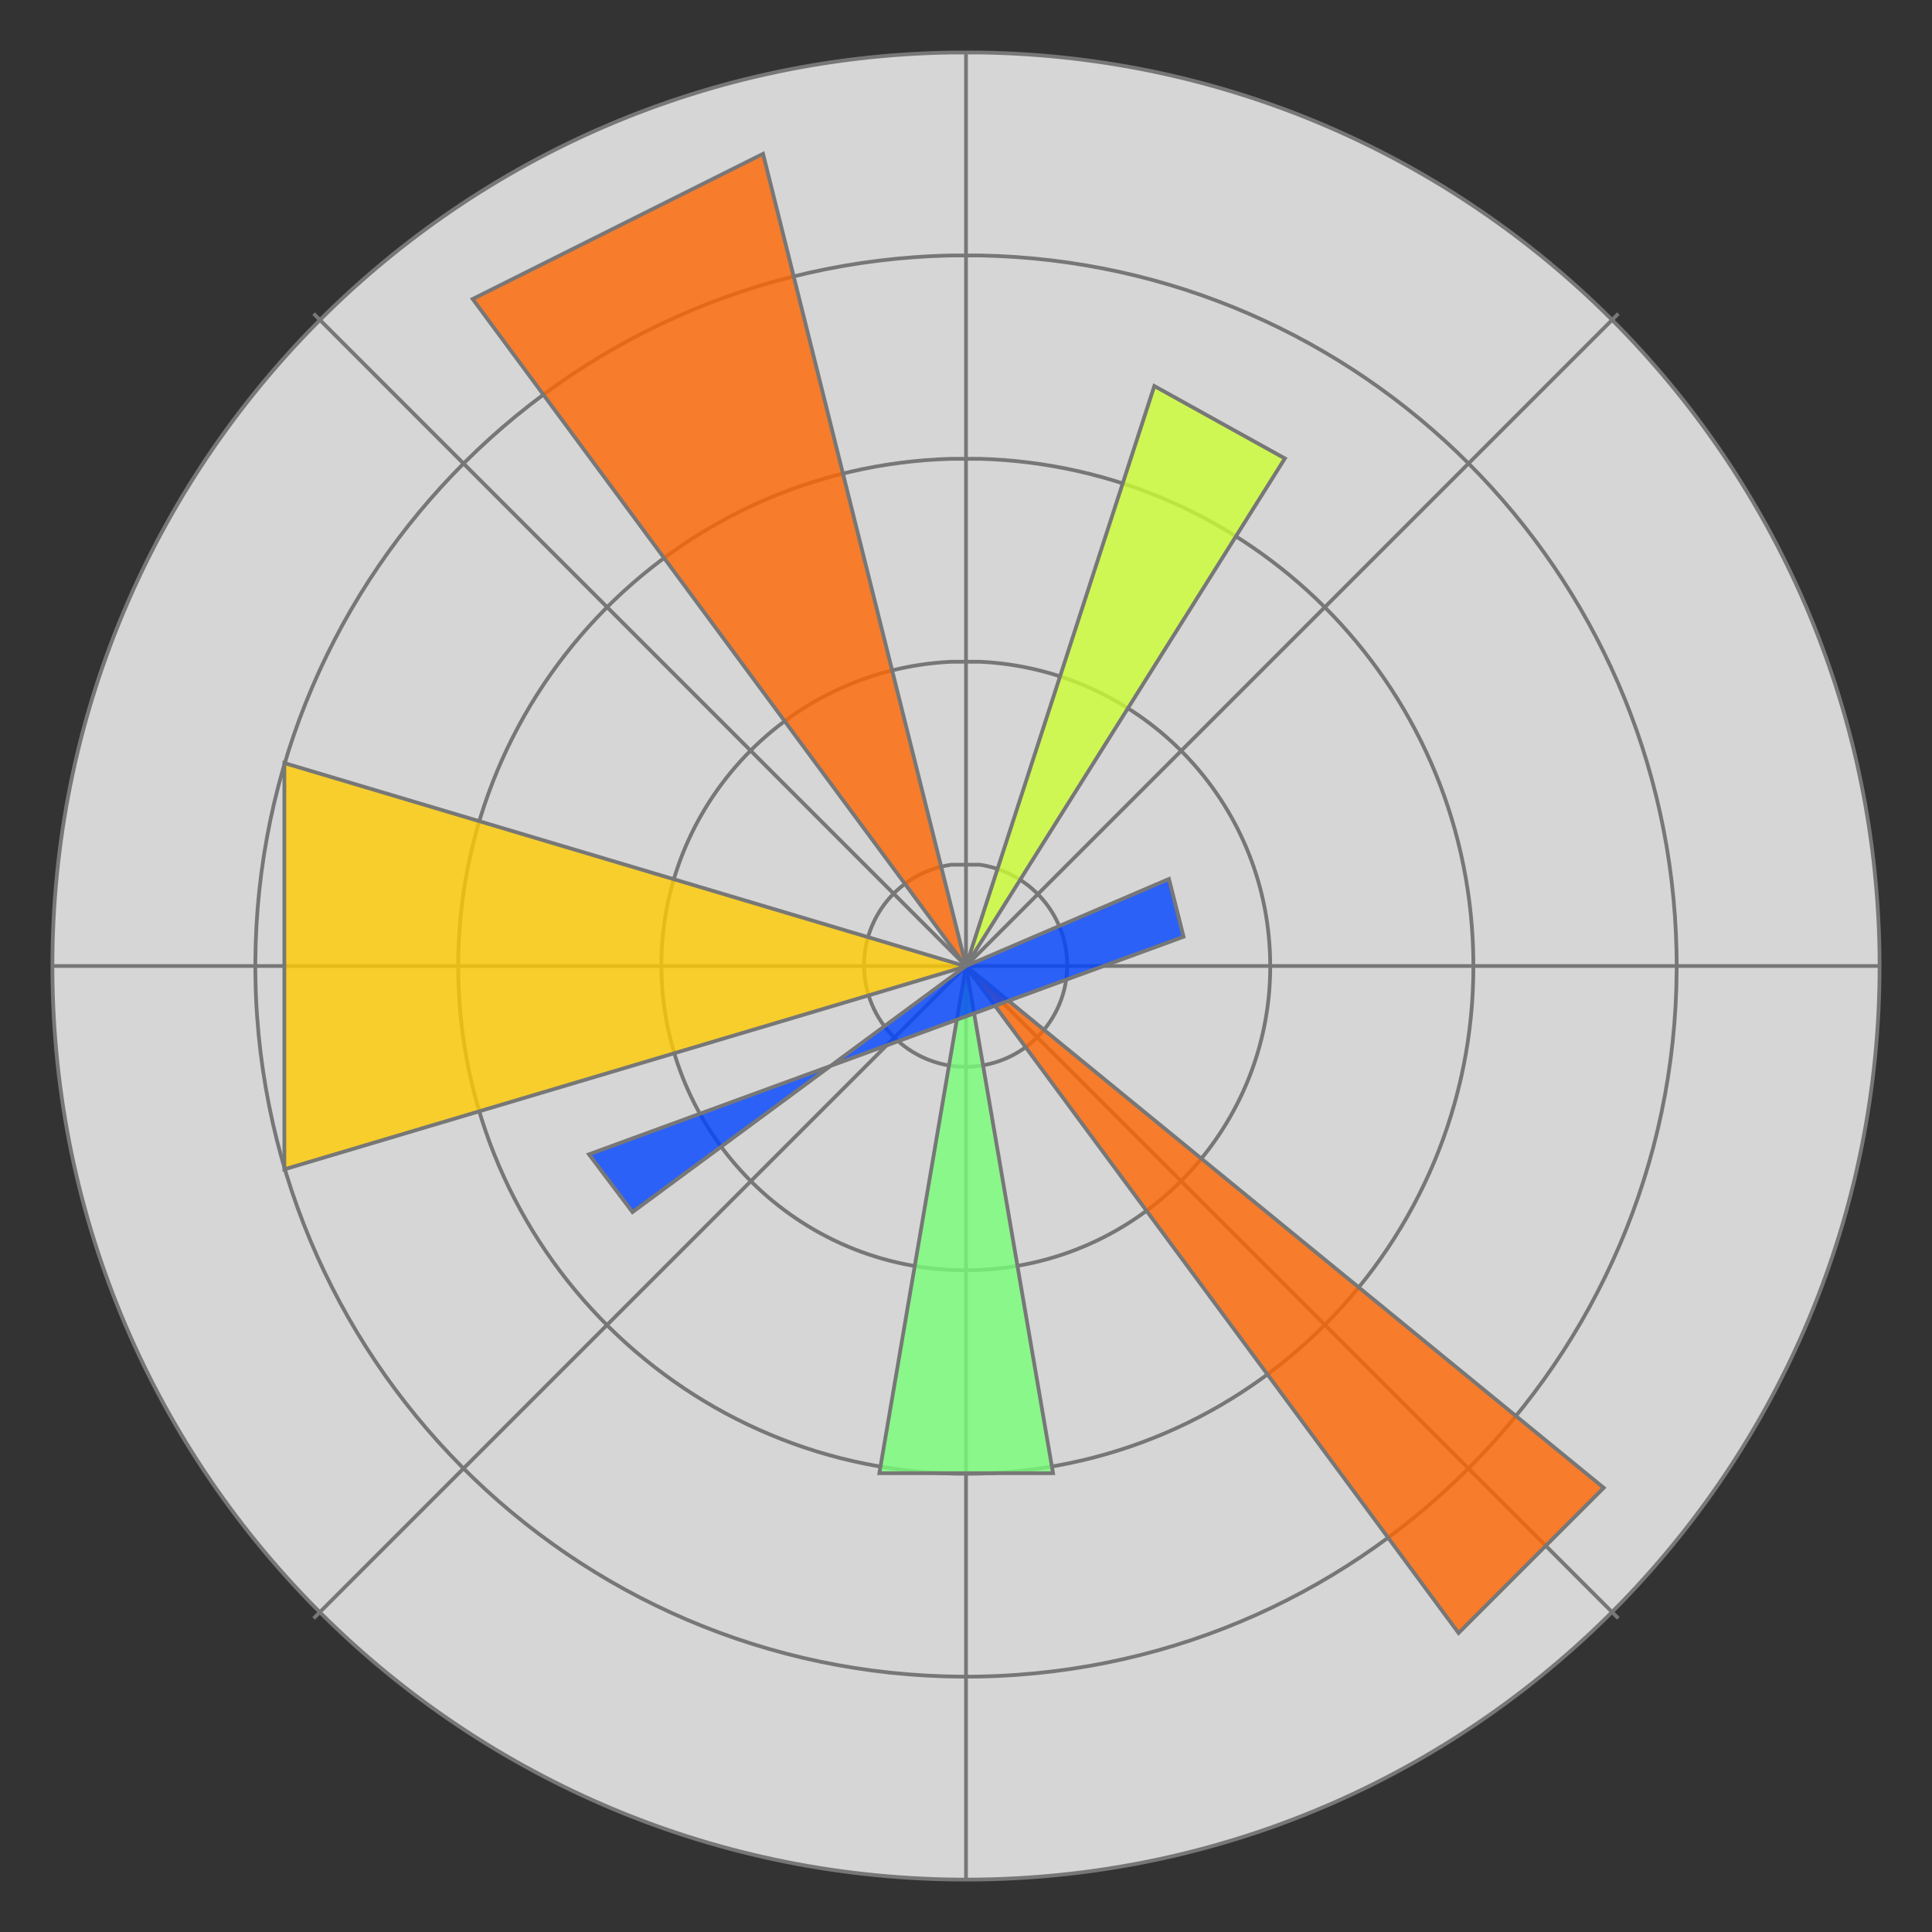 <?xml version="1.0" encoding="utf-8"?>
<!-- Generator: Adobe Illustrator 22.1.0, SVG Export Plug-In . SVG Version: 6.00 Build 0)  -->
<svg version="1.1" id="Layer_1" xmlns="http://www.w3.org/2000/svg" xmlns:xlink="http://www.w3.org/1999/xlink" x="0px" y="0px"
	 viewBox="0 0 515 515" style="enable-background:new 0 0 515 515;" xml:space="preserve">
<rect x="0" y="0" width="515" height="515" fill="#333333" stroke="none"/>
<style type="text/css">
	.st0{fill:#FFFFFF;fill-opacity:0.8;stroke:#777777;}
	.st1{fill:#FF6600;fill-opacity:0.8;stroke:#777777;}
	.st2{fill:#FFCC00;fill-opacity:0.8;stroke:#777777;}
	.st3{fill:#77FF77;fill-opacity:0.8;stroke:#777777;}
	.st4{fill:#CCFF33;fill-opacity:0.8;stroke:#777777;}
	.st5{fill:#0044FF;fill-opacity:0.8;stroke:#777777;}
</style>
<g>
	<path class="st0" d="M253.6,14C119.2,16.1,11.9,126.8,14,261.4S126.8,503.1,261.4,501c134.4-2.1,241.7-112.8,239.6-247.4
		C498.8,122.1,392.9,16,261.4,14H253.6z M253.6,68.1C149,70.3,66,156.8,68.1,261.4C70.3,366,156.8,449,261.4,446.9
		C366,444.7,449,358.2,446.9,253.6c-2.1-101.5-83.9-183.5-185.5-185.5H253.6z M253.6,122.3c-74.7,2.1-133.5,64.5-131.4,139.1
		c2.1,74.7,64.5,133.5,139.1,131.4c74.7-2.1,133.5-64.5,131.4-139.1c-2-71.7-59.6-129.3-131.4-131.4H253.6z M253.6,176.4
		c-44.7,2.1-79.4,40.2-77.2,84.9s40.2,79.4,84.9,77.2c44.7-2.1,79.4-40.2,77.2-84.9c-2-41.8-35.5-75.2-77.2-77.2L253.6,176.4
		L253.6,176.4z M253.6,230.5c-14.8,2.1-25.1,15.8-23,30.6c2.1,14.8,15.8,25.1,30.6,23c14.8-2.1,25.1-15.8,23-30.6
		c-1.7-11.8-11-21.2-23-23L253.6,230.5L253.6,230.5z M501,257.5H14 M431.4,83.6L83.6,431.4 M431.4,431.4L83.6,83.6 M257.5,14v487"/>
	<path class="st1" d="M203.4,41L126,79.7l262.8,355.6l38.7-38.7l-170-139.1L203.4,41z"/>
	<path class="st2" d="M75.8,203.4v108.3l181.7-54.1L75.8,203.4z"/>
	<path class="st3" d="M257.5,257.5l23.2,135.2h-46.3L257.5,257.5z"/>
	<path class="st4" d="M257.5,257.5l50.2-154.6l34.8,19.3L257.5,257.5z"/>
	<path class="st5" d="M257.5,257.5l54.1-23.2l3.9,15.4l-158.5,58l11.6,15.4L257.5,257.5z"/>
</g>
</svg>
